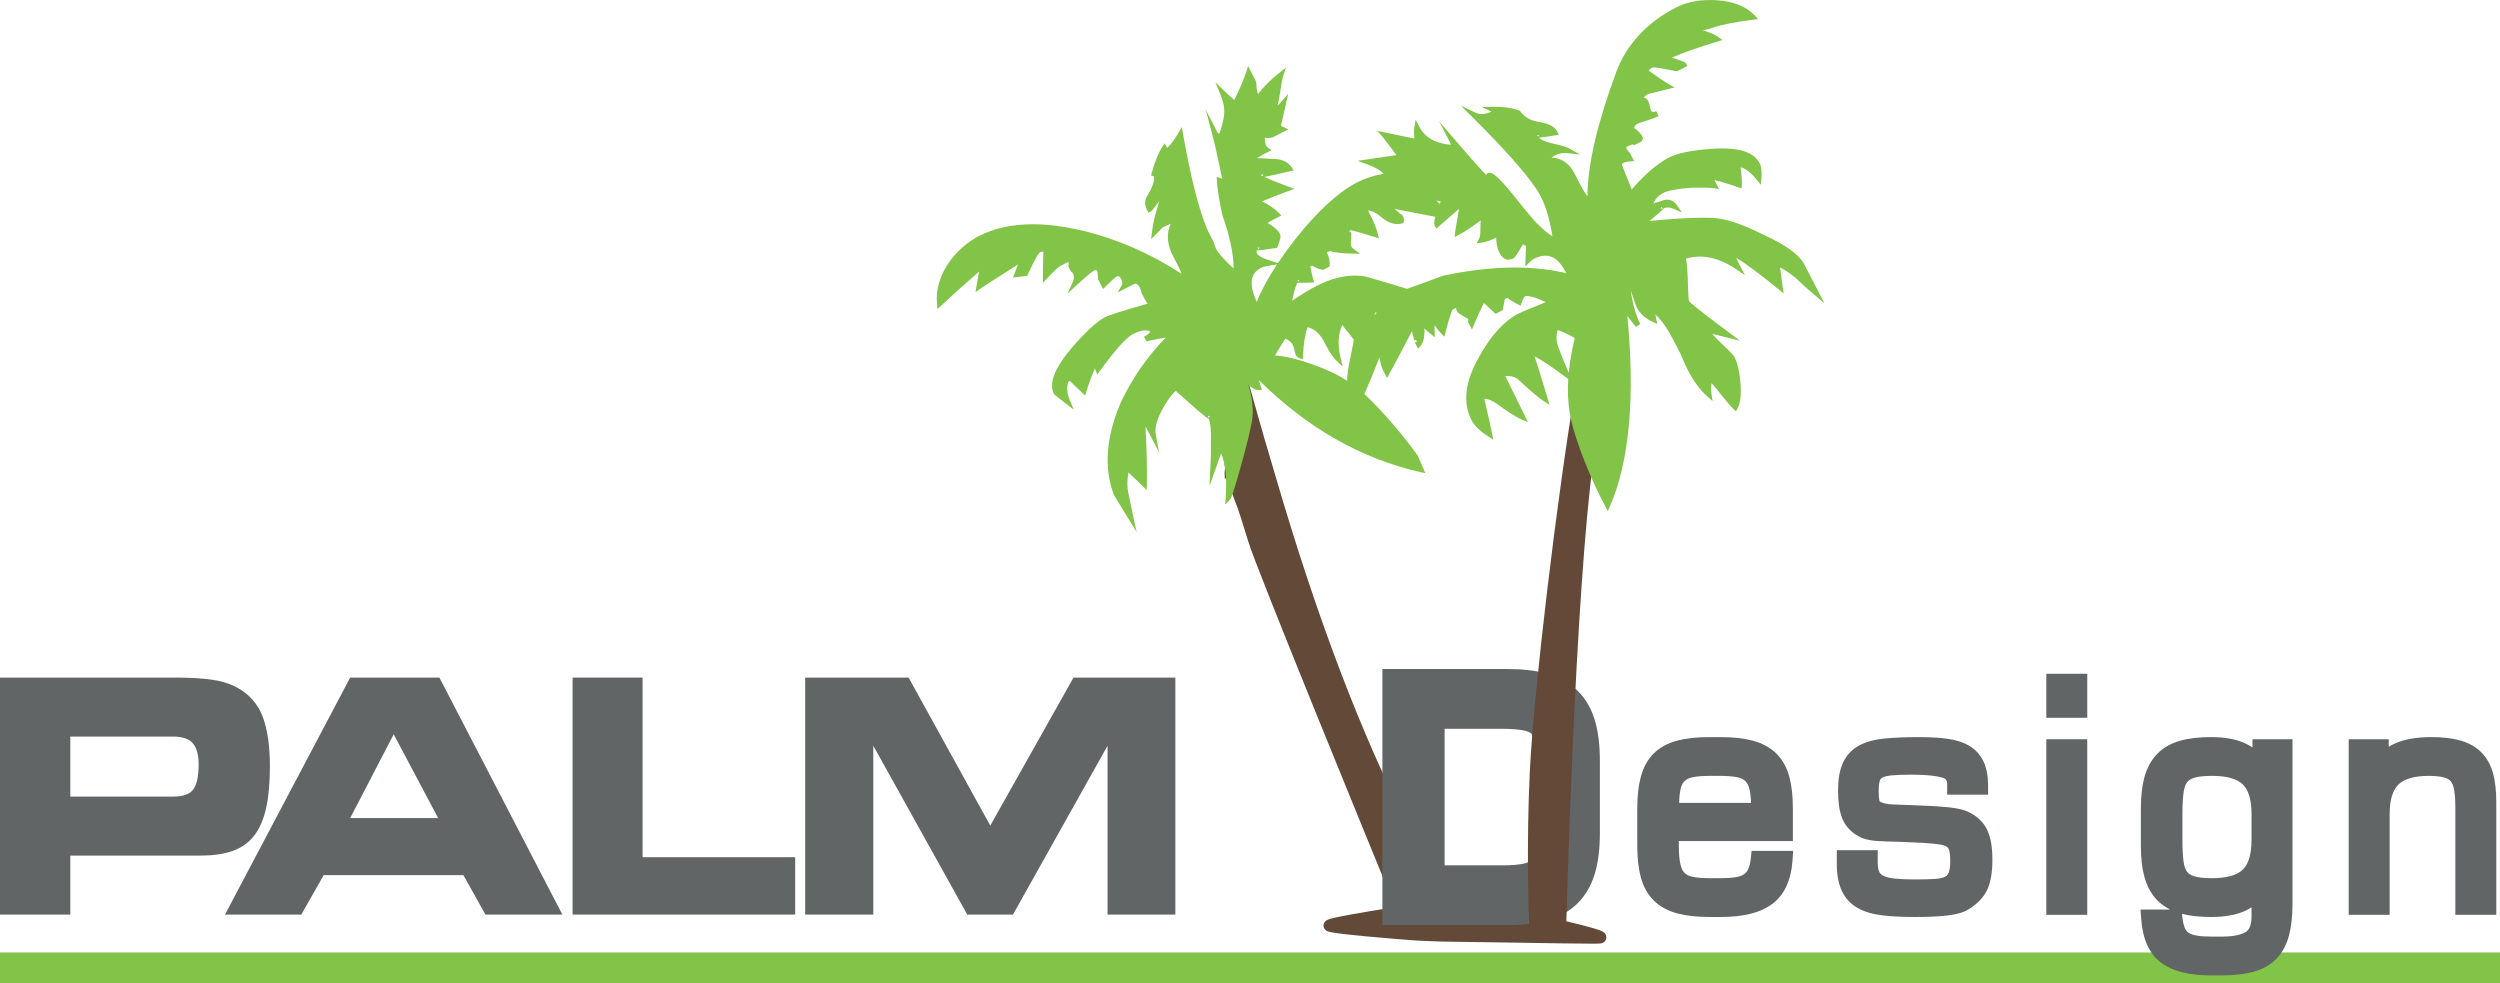 <?xml version="1.0" encoding="utf-8"?>
<!-- Generator: Adobe Illustrator 15.1.0, SVG Export Plug-In . SVG Version: 6.00 Build 0)  -->
<!DOCTYPE svg PUBLIC "-//W3C//DTD SVG 1.1//EN" "http://www.w3.org/Graphics/SVG/1.1/DTD/svg11.dtd">
<svg version="1.1" id="Layer_1" xmlns="http://www.w3.org/2000/svg" xmlns:xlink="http://www.w3.org/1999/xlink" x="0px" y="0px"
	 width="332.631px" height="130.797px" viewBox="0 0 332.631 130.797" enable-background="new 0 0 332.631 130.797"
	 xml:space="preserve">
<g>
	<g>
		<line fill="#82C447" x1="0" y1="128.762" x2="332.631" y2="128.762"/>
		<rect y="126.728" fill="#82C447" width="332.631" height="4.069"/>
	</g>
	<path fill="#634938" d="M212.07,123.521c-0.771-0.229-1.903-0.521-3.459-0.894c-3.473-0.832-12.597-1.959-15.143-2.169
		c-1.099-1.325-3.077-4.743-5.888-10.174c-6.363-12.298-12.379-28.104-17.883-46.984c-0.853-2.808-2.02-6.845-3.566-12.341
		l-0.049-0.174l-0.122-0.133c-0.062-0.067-0.09-0.118-0.104-0.147c-0.291-0.651-0.442-1.087-0.456-1.66
		c-0.002-0.064,0.004-0.134,0.018-0.215l0.027-0.164l-0.043-0.16c-0.027-0.099-0.031-0.161-0.03-0.195l0.004-0.125l-0.036-0.12
		c-0.032-0.104-0.051-0.208-0.06-0.319l-0.014-0.189l-0.101-0.161c-0.238-0.381-0.265-0.746-0.078-1.083
		c0.246-0.444,0.802-0.754,1.352-0.754c0.121,0,0.238,0.015,0.349,0.045l0.34,0.092l0.29-0.2c0.716-0.49,1.59-0.886,2.674-1.209
		l1.23-0.367l-0.91-0.905c-0.309-0.307-0.47-0.702-0.42-1.03l0.19-1.273l-1.208,0.444c-0.32,0.118-0.647,0.177-0.973,0.177
		c-0.895,0-1.659-0.458-2.098-1.257c-0.36-0.656-0.471-1.669-0.32-2.93l0.144-1.206l-1.148,0.393
		c-0.053,0.018-0.115,0.031-0.197,0.042l-0.05,0.005c-0.209,0.021-0.426-0.011-0.632-0.092l-0.632-0.249l-0.32,0.599
		c-0.258,0.482-0.723,0.819-1.132,0.819c-0.269,0-0.52-0.148-0.745-0.439c-0.326-0.42-0.636-0.861-0.948-1.346l-1.349,0.699
		c0.349,0.863,0.606,1.648,0.787,2.399c0.213,0.889-0.378,1.416-0.95,1.597l-1.003,0.318l0.614,0.855
		c0.256,0.356,0.364,0.822,0.282,1.215c-0.06,0.29-0.215,0.51-0.459,0.656l-0.13,0.077l-0.09,0.121
		c-0.112,0.149-0.302,0.336-0.57,0.376c-0.092,0.014-0.189,0.042-0.323,0.083l-0.466-0.313l-0.305,0.698l-1.004-0.572l0.897,1.824
		l0.03,0.101l0.052,0.081c0.015,0.027,0.035,0.067,0.056,0.108l0.274,0.534l0.187-0.034c0.163,0.096,0.322,0.176,0.492,0.25
		c0.284,0.124,0.423,0.396,0.491,0.602c0.128,0.395,0.092,0.871-0.091,1.184c-0.092,0.156-0.202,0.281-0.337,0.383l-1.223,0.922
		l1.473,0.421c0.661,0.188,1.256,0.924,1.063,1.625l-0.146,0.53l0.456,0.306c1.685,1.132,2.947,2.528,3.75,4.15
		c0.424,0.855-0.096,1.454-0.339,1.672l-0.724,0.648l0.802,0.549c0.368,0.252,0.476,0.674,0.507,0.903l0.023,0.166l0.09,0.141
		c0.15,0.235,0.229,0.536,0.223,0.847l0,0.02l0,0.02c0.001,0.038-0.002,0.094-0.007,0.154l-0.009,0.132l0.025,0.111
		c0.01,0.046,0.019,0.089,0.024,0.129c-0.023,0.305-0.038,0.487-0.045,0.571l-0.017,0.063l0.022,0.858h0.32
		c0.022,0.123,0.054,0.304,0.08,0.459l0.013,0.078l0.028,0.074c0.011,0.028,1.089,2.81,1.296,3.399
		c0.193,0.547,0.494,1.455,1.386,4.362c0.849,3.071,16.836,42.051,19.55,48.662c-0.203,0.033-0.419,0.068-0.646,0.105
		c-1.52,0.247-3.601,0.586-5.271,0.89c-0.93,0.169-1.629,0.309-2.137,0.427c-0.821,0.19-1.293,0.321-1.444,0.813
		c-0.089,0.288-0.008,0.595,0.212,0.804c0.239,0.228,0.397,0.378,5.239,0.843c2.607,0.25,5.493,0.48,7.07,0.588l0.029,0.001
		c0.982,0.03,1.997,0.069,3.103,0.122l0.029,0.001c2.783,0.027,6.547,0.088,10.187,0.147c4.168,0.068,8.104,0.132,9.876,0.132
		c0.833,0,0.988-0.014,1.083-0.029c0.55-0.089,0.759-0.481,0.771-0.79C213.76,124.023,213.015,123.801,212.07,123.521z"/>
	<path fill="#616566" d="M28.065,90.415c1.314,0.174,2.46,0.521,3.44,1.042c1.649,0.896,2.796,2.19,3.44,3.881
		c0.643,1.692,0.965,3.912,0.965,6.658c0,2.111-0.161,3.918-0.482,5.421c-0.322,1.504-0.839,2.733-1.552,3.687
		s-1.657,1.648-2.832,2.082c-1.175,0.434-2.601,0.65-4.279,0.65H9.355v7.851H0V90.154h23.409
		C25.198,90.154,26.75,90.241,28.065,90.415z M9.355,98.005v7.981h13.718c1.314,0,2.202-0.325,2.664-0.976
		c0.461-0.65,0.692-1.756,0.692-3.318c0-1.272-0.259-2.205-0.776-2.798c-0.518-0.592-1.378-0.889-2.58-0.889H9.355z"/>
	<path fill="#616566" d="M29.938,121.687l16.654-31.533h11.872l16.36,31.533H64.59l-2.937-5.248H43.069l-2.979,5.248H29.938z
		 M58.297,108.848l-5.916-11.147l-5.789,11.147H58.297z"/>
	<path fill="#616566" d="M105.801,114.053v7.634H76.185V90.154h9.313v23.899H105.801z"/>
	<path fill="#616566" d="M107.132,121.687V90.154h13.76l10.865,19.692l11.075-19.692h13.55v31.533h-9.019V99.22l-12.585,22.467
		h-6.083L116.193,99.22v22.467H107.132z"/>
	<path fill="#616566" d="M212.257,96.037c-0.466-1.664-1.254-3.05-2.343-4.121c-1.079-1.06-2.471-1.831-4.136-2.292
		c-1.487-0.411-3.222-0.61-5.304-0.61h-16.542v34.081h16.542c2.085,0,3.819-0.2,5.304-0.61c1.672-0.462,3.069-1.245,4.152-2.328
		c1.08-1.08,1.862-2.468,2.326-4.125c0.412-1.475,0.612-3.18,0.612-5.211v-9.572C212.869,99.245,212.663,97.492,212.257,96.037z
		 M192.21,96.972h7.746c1.192,0,2.162,0.081,2.882,0.239c0.418,0.092,0.723,0.231,0.902,0.411c0.234,0.235,0.368,0.647,0.438,0.95
		c0.168,0.726,0.253,1.707,0.253,2.916v9.372c0,1.447-0.141,2.297-0.259,2.755c-0.102,0.394-0.243,0.677-0.422,0.843
		c-0.209,0.193-0.538,0.341-0.98,0.44c-0.705,0.158-1.652,0.237-2.814,0.237h-7.746V96.972z"/>
	<g>
		<path fill="#616566" d="M232.943,114.246c-0.066,0.599-0.188,1.083-0.36,1.438c-0.138,0.284-0.321,0.497-0.563,0.652
			c-0.283,0.183-0.653,0.31-1.102,0.379c-0.548,0.086-1.224,0.129-2.007,0.129h-1.473c-0.946,0-1.72-0.066-2.301-0.197
			c-0.443-0.099-0.773-0.266-1.01-0.51c-0.243-0.251-0.425-0.631-0.539-1.126c-0.143-0.619-0.216-1.453-0.216-2.477v-0.629h15.174
			v-4.36c0-1.623-0.158-3.032-0.47-4.189c-0.34-1.263-0.926-2.309-1.742-3.108c-0.812-0.795-1.866-1.369-3.136-1.706
			c-1.171-0.311-2.613-0.469-4.288-0.469h-1.473c-1.676,0-3.118,0.158-4.288,0.469c-1.273,0.338-2.324,0.916-3.124,1.714
			c-0.798,0.798-1.374,1.841-1.713,3.1c-0.313,1.158-0.47,2.567-0.47,4.189v4.99c0,1.622,0.157,3.032,0.47,4.189
			c0.34,1.264,0.926,2.31,1.742,3.108c0.811,0.794,1.866,1.369,3.136,1.706c1.17,0.311,2.612,0.469,4.288,0.469h1.473
			c3.008,0,5.233-0.555,6.802-1.696c1.637-1.19,2.562-3.16,2.749-5.854l0.088-1.251h-5.533L232.943,114.246z M227.439,103.234h1.473
			c0.896,0,1.649,0.061,2.238,0.182c0.45,0.093,0.804,0.257,1.05,0.489c0.25,0.235,0.43,0.567,0.551,1.017
			c0.131,0.487,0.206,1.126,0.223,1.903h-9.555c0.016-0.785,0.085-1.432,0.207-1.924c0.109-0.44,0.281-0.766,0.525-0.995
			c0.25-0.235,0.594-0.396,1.049-0.489C225.79,103.295,226.543,103.234,227.439,103.234z"/>
		<path fill="#616566" d="M261.838,107.999c-0.591-0.276-1.458-0.471-2.653-0.595c-1.073-0.11-2.458-0.195-4.114-0.25
			c-1.256-0.054-2.342-0.096-3.229-0.123c-0.694-0.021-1.255-0.138-1.666-0.347c-0.1-0.06-0.107-0.096-0.114-0.132
			c-0.045-0.217-0.099-0.625-0.099-1.337c0-0.752,0.088-1.164,0.161-1.376c0.058-0.165,0.15-0.275,0.312-0.365
			c0.183-0.103,0.539-0.24,1.2-0.305c0.662-0.064,1.528-0.097,2.575-0.097c2.464,0,3.67,0.216,4.247,0.396
			c0.409,0.128,0.617,0.301,0.617,0.888v1.375h5.448v-1.17c0-1.251-0.193-2.314-0.574-3.161c-0.412-0.912-1.056-1.637-1.914-2.156
			c-0.788-0.476-1.778-0.797-2.942-0.955c-1.059-0.143-2.321-0.215-3.756-0.215c-1.803,0-3.355,0.064-4.615,0.19
			c-1.384,0.138-2.535,0.462-3.424,0.963c-0.975,0.55-1.693,1.349-2.136,2.376c-0.408,0.947-0.606,2.129-0.606,3.613
			c0,1.464,0.171,2.635,0.523,3.578c0.4,1.075,1.174,1.923,2.299,2.522c0.73,0.399,1.81,0.6,3.396,0.631
			c1.339,0.027,3.088,0.095,5.189,0.203c0.886,0.053,1.609,0.124,2.15,0.211c0.405,0.066,0.729,0.177,0.934,0.318
			c0.092,0.063,0.206,0.168,0.283,0.42c0.07,0.232,0.154,0.678,0.154,1.481c0,0.875-0.124,1.336-0.228,1.568
			c-0.109,0.245-0.257,0.403-0.479,0.514c-0.219,0.109-0.638,0.248-1.387,0.288c-0.741,0.04-1.646,0.06-2.688,0.06
			c-1.021,0-1.904-0.039-2.626-0.116c-0.624-0.066-1.125-0.192-1.489-0.375c-0.262-0.13-0.432-0.291-0.537-0.508
			c-0.138-0.282-0.21-0.706-0.21-1.226v-1.661h-5.448v1.742c0,1.463,0.207,2.636,0.633,3.586c0.457,1.021,1.181,1.815,2.149,2.361
			c0.882,0.497,1.993,0.828,3.302,0.981c1.201,0.141,2.644,0.212,4.288,0.212c1.726,0,3.167-0.064,4.283-0.192
			c1.262-0.144,2.188-0.405,2.833-0.8c1.269-0.781,2.14-1.711,2.59-2.767c0.421-0.988,0.625-2.255,0.625-3.874
			c0-1.628-0.215-2.896-0.657-3.876C263.952,109.424,263.078,108.583,261.838,107.999z"/>
		<rect x="272.268" y="89.647" fill="#616566" width="5.448" height="5.857"/>
		<rect x="272.268" y="98.359" fill="#616566" width="5.448" height="23.362"/>
		<path fill="#616566" d="M299.694,99.456c-0.217-0.152-0.445-0.29-0.684-0.414c-1.242-0.644-2.86-0.97-4.813-0.97
			c-1.63,0-3.032,0.167-4.17,0.496c-1.232,0.357-2.253,0.951-3.034,1.766c-0.774,0.807-1.338,1.843-1.675,3.079
			c-0.313,1.145-0.471,2.535-0.471,4.132v4.99c0,1.597,0.158,2.988,0.471,4.132c0.337,1.236,0.9,2.272,1.674,3.078
			c0.492,0.513,1.078,0.938,1.752,1.272h-3.94l0.087,1.251c0.188,2.689,1.081,4.649,2.655,5.825
			c1.517,1.134,3.692,1.685,6.651,1.685h1.432c1.623,0,3.027-0.159,4.173-0.471c1.247-0.34,2.278-0.919,3.063-1.721
			c0.78-0.797,1.347-1.837,1.685-3.091c0.312-1.157,0.47-2.567,0.47-4.189V98.359h-5.326V99.456z M298.736,121.184
			c0.292-0.134,0.57-0.292,0.836-0.473v1.211c0,1.05-0.248,1.744-0.734,2.06c-0.446,0.289-1.365,0.634-3.208,0.634h-1.391
			c-0.753,0-1.406-0.043-1.942-0.129c-0.44-0.07-0.801-0.193-1.071-0.364c-0.216-0.137-0.381-0.334-0.504-0.604
			c-0.165-0.36-0.282-0.852-0.351-1.462l-0.052-0.467c1.083,0.277,2.386,0.417,3.879,0.417
			C296.022,122.007,297.549,121.73,298.736,121.184z M299.572,111.758c0,1.87-0.391,3.198-1.159,3.946
			c-0.778,0.757-2.155,1.141-4.093,1.141c-1.023,0-1.823-0.086-2.377-0.256c-0.434-0.132-0.743-0.326-0.947-0.594
			c-0.229-0.299-0.385-0.747-0.465-1.331c-0.102-0.733-0.153-1.684-0.153-2.826v-3.599c0-1.115,0.052-2.06,0.153-2.809
			c0.081-0.596,0.237-1.049,0.466-1.348c0.204-0.267,0.514-0.461,0.946-0.594c0.554-0.169,1.354-0.255,2.377-0.255
			c1.938,0,3.314,0.384,4.093,1.141c0.769,0.749,1.159,2.077,1.159,3.947V111.758z"/>
		<path fill="#616566" d="M331.735,103c-0.296-1.15-0.815-2.111-1.545-2.858c-0.728-0.744-1.679-1.288-2.826-1.616
			c-1.056-0.301-2.348-0.454-3.838-0.454c-2.013,0-3.615,0.281-4.898,0.86c-0.282,0.127-0.55,0.271-0.803,0.43v-1.004H312.5v23.362
			h5.448v-13.399c0-1.846,0.392-3.169,1.165-3.932c0.777-0.767,2.124-1.156,4.004-1.156c0.894,0,1.604,0.074,2.108,0.22
			c0.388,0.112,0.669,0.278,0.857,0.504c0.207,0.249,0.356,0.623,0.442,1.111c0.11,0.625,0.166,1.417,0.166,2.353v14.298h5.448
			v-14.953C332.14,105.313,332.004,104.045,331.735,103z"/>
	</g>
	<line fill="#616566" x1="288.745" y1="121.017" x2="290.319" y2="121.59"/>
	<path fill="#644938" d="M211.938,54.819c-0.287-1.95-0.614-3.85-0.617-3.869l-0.81-4.688l-0.795,4.691
		c-2.521,14.875-5.629,40.858-6.16,51.486c-0.511,10.229-0.118,20.104-0.114,20.203l0.027,0.657l4.895,0.843l0.023-0.941
		c0.012-0.441,1.165-44.286,3.636-62.137l0.014-0.1l-0.011-0.1c-0.019-0.171-0.009-0.342,0.027-0.511l0.013-0.056l0.004-0.058
		c0.017-0.223,0.073-0.429,0.165-0.595l0.021-0.041C212.394,59.317,212.55,58.992,211.938,54.819z"/>
	<path fill="#634938" stroke="#644938" stroke-width="4" stroke-miterlimit="10" d="M215.047,15.185"/>
	<path fill="#634938" stroke="#644938" stroke-width="4" stroke-miterlimit="10" d="M224.777,42.003"/>
	<path fill="#634938" stroke="#644938" stroke-width="4" stroke-miterlimit="10" d="M218.541,33.357"/>
	<path fill="#634938" stroke="#644938" stroke-width="4" stroke-miterlimit="10" d="M213.312,58.163"/>
	<path fill="#634938" d="M218.633,8.277c0.379-0.158,0.761-0.309,1.145-0.455c-0.002-0.016-0.006-0.033-0.008-0.049
		c-0.27-2.409,1.859-3.895,3.811-4.73c1.161-0.498,2.378-1.008,3.583-1.38c0.24-0.074,0.505-0.138,0.775-0.2
		c-1.849-0.062-3.446,0.248-4.784,0.94c-3.722,1.926-6.271,4.618-7.652,8.07C216.329,9.508,217.476,8.76,218.633,8.277z"/>
	<path fill="#82C447" d="M240.069,35.185c-0.682-1.318-2.484-2.62-5.51-3.981c-2.686-1.374-4.934-2.119-6.689-2.213
		c-0.39-0.013-0.803-0.02-1.228-0.02c-1.997,0-4.405,0.145-7.173,0.432c0.508-0.421,0.917-0.768,1.222-1.034
		c0.374-0.327,0.599-0.526,0.713-0.681c0.382-0.134,0.787-0.108,1.228,0.078l1.153,0.487l-0.725-1.021
		c-0.441-0.622-1.104-0.82-1.872-0.544c-0.396,0.143-0.795,0.266-1.192,0.367c0.27-0.616,0.691-1.068,1.28-1.372
		c0.645-0.333,1.941-0.574,3.855-0.714c1.521-0.02,2.5,0.004,2.894,0.07l0.698,0.118l-0.321-0.631
		c-0.025-0.049-0.061-0.118-0.104-0.202l-0.057-0.109l-0.004,0.002c-0.025-0.058-0.061-0.127-0.105-0.212l-0.02-0.038
		c0.577,0.116,1.546,0.385,3.17,0.953l0.442,0.155l0.03-0.468c0.031-0.479-0.021-1.247-0.161-2.342
		c0.604,0.098,1.338,0.658,2.136,1.636l0.558,0.683l0.073-0.879c0.074-0.889-0.004-1.542-0.238-1.994
		c-0.675-1.305-2.343-1.966-4.958-1.966c-0.437,0-0.908,0.018-1.4,0.054c-2.707,0.196-4.574,0.577-5.708,1.163
		c-1.537,0.795-3.201,2.223-4.954,4.246c-0.308-0.775-0.718-1.807-1.229-3.095l-0.015-0.032c-0.108-0.21-0.084-0.289,0.126-0.397
		c0.13-0.067,0.396-0.158,0.915-0.209l0.521-0.051l-0.238-0.466c-0.039-0.076-0.139-0.27-0.3-0.58l-0.025-0.05l-0.041-0.04
		c-0.17-0.167-0.287-0.312-0.348-0.429c-0.027-0.053-0.063-0.14-0.098-0.28l0.108-0.056c0.527-0.273,0.744-0.31,0.817-0.312
		l0.146,0.107l1.02-0.528l0.146-0.456l-0.067-0.131c-0.239-0.462-0.612-0.855-1.112-1.171c0.073-0.342,0.261-0.478,0.405-0.553
		c0.076-0.04,0.34-0.148,1.245-0.431c0.741-0.232,1.262-0.427,1.591-0.598l-0.281-0.652c-0.16,0.056-0.299,0.084-0.412,0.084
		c-0.161,0-0.251-0.052-0.32-0.185c-0.009-0.019-0.044-0.111-0.121-0.488c-0.069-0.343-0.149-0.602-0.246-0.789
		c-0.125-0.241-0.327-0.4-0.584-0.463c0.167-0.182,0.352-0.328,0.551-0.436l3.559-0.886l-0.788-0.438
		c-0.188-0.104-0.583-0.348-1.41-0.922c-0.482-0.334-0.917-0.639-1.254-0.88c0.103-0.155,0.255-0.284,0.463-0.391
		c0.002-0.001,0.063-0.031,0.263-0.031c0.268,0,0.658,0.053,1.16,0.157c0.898,0.187,1.491,0.294,1.812,0.33l0.107,0.012l1.336-0.691
		l-0.162-0.316c-0.075-0.145-0.117-0.226-1.873-0.799c1.431-0.645,3.454-1.36,6.032-2.132l0.688-0.206l-0.58-0.423
		c-0.364-0.266-1.041-0.559-2.054-0.889c0.555-0.069,0.95-0.164,1.203-0.288c1.203-0.428,3.045-0.798,5.474-1.1l0.704-0.087
		l-0.49-0.512c-1.119-1.17-2.782-1.84-4.942-1.993c-2.134-0.149-3.984,0.172-5.499,0.957c-3.915,2.025-6.596,4.926-7.967,8.621
		c-2.526,6.823-3.809,12.364-3.819,16.493c-0.322-0.418-0.625-0.902-0.907-1.446l-0.418-0.81c-0.199-0.384-0.339-0.653-0.419-0.809
		c-0.681-1.315-1.706-2.016-3.051-2.085c0.149-0.102,0.288-0.186,0.416-0.251c0.547-0.284,1.102-0.396,1.654-0.337l1.748,0.189
		l-1.537-0.854c-0.192-0.107-0.66-0.296-2.485-0.7c-0.665-0.169-1.152-0.399-1.453-0.687c0.405-0.031,1.118-0.134,2.164-0.313
		l0.479-0.083l-0.224-0.432c-0.337-0.653-1.133-1.066-2.43-1.264c-1.079-0.165-1.886-0.621-2.467-1.396l-0.061-0.081l-0.095-0.037
		c-0.896-0.353-2.06-0.521-3.458-0.502l-1.508,0.021l1.292,0.624c-0.476,0.211-0.916,0.317-1.312,0.317
		c-0.313,0-0.594-0.063-0.862-0.193l-1.912-0.925l1.506,1.498c4.984,4.96,8.046,8.51,9.102,10.548
		c0.704,1.361,1.234,3.158,1.578,5.349c-0.567-0.347-1.217-0.889-1.941-1.62l-0.043-0.037c-0.16-0.117-0.81-0.794-3.366-4.022
		c-2.015-2.448-2.644-2.786-3.022-2.786c-0.089,0-0.171,0.02-0.246,0.059l-0.074,0.039l-0.141,0.192
		c-1.027-1.094-2.453-2.703-4.245-4.792l-2.008-2.34l1.422,2.736c0.083,0.16,0.13,0.285,0.154,0.383
		c-2.085-0.179-3.461-0.963-4.2-2.392l-0.492-0.951l-0.175,1.056c-0.063,0.374-0.058,0.857,0.013,1.467l-4.938-1.032l0.709,0.803
		c0.138,0.156,0.572,0.711,1.833,2.427c-0.914,0.139-2.222,0.331-3.771,0.552l-1.4,0.2l1.328,0.487
		c0.955,0.349,1.677,0.764,2.155,1.235c-1.329,0.237-2.521,0.625-3.551,1.158c-2.494,1.291-5.239,3.808-8.16,7.481
		c-0.886,1.131-1.676,2.215-2.369,3.251l-1.099-0.35c-1.251-0.398-1.582-0.737-1.669-0.904c-0.109-0.212-0.115-0.341,0.004-0.454
		c0.03,0.003,0.063,0.004,0.097,0.004c0.325,0,1.097-0.096,2.356-0.295l0.198-0.031l0.076-0.187
		c0.426-1.051,0.438-1.407,0.317-1.641c-0.267-0.515-0.807-1.002-1.645-1.481c0.242-0.159,0.516-0.316,0.817-0.473l1.003-0.52
		l-0.333-0.344c-0.535-0.552-1.283-1.063-2.229-1.525c0.794-0.356,1.928-0.806,3.387-1.344l0.903-0.333l-0.903-0.334
		c-1.693-0.628-2.602-1.014-3.088-1.246c0.472-0.094,1.427-0.3,3.413-0.754l0.502-0.115l-0.284-0.429
		c-0.501-0.755-1.407-1.129-2.688-1.116c-0.826-0.044-1.451-0.077-1.906-0.099c0.269-0.183,0.583-0.367,0.939-0.551l0.972-0.502
		l-0.462-0.34c-0.114-0.084-0.196-0.175-0.25-0.279l-0.059-0.113c-0.017-0.038-0.07-0.209-0.126-0.918
		c0.522,0.067,0.929,0.022,1.231-0.134l1.903-0.985l-0.974-0.469c0.146-0.656,0.361-1.601,0.651-2.875l0.319-1.4l-0.937,1.088
		c-0.159,0.185-0.318,0.341-0.478,0.466c0.09-0.29,0.161-0.635,0.215-1.039c0.247-1.574,0.425-2.538,0.528-2.865l0.356-1.121
		l-0.918,0.735c-1.182,0.946-2.111,1.876-2.772,2.77c-0.116-0.249-0.185-0.549-0.205-0.891c-0.037-0.658-0.091-0.81-0.138-0.899
		l-0.992-1.918l-0.261,0.818c-0.303,0.952-0.833,2.193-1.578,3.694c-0.526-0.461-0.959-0.855-1.29-1.175l-1.22-1.179l0.643,1.57
		c0.343,0.837,0.521,1.535,0.528,2.073l0,0.017c0.047,0.77-0.166,1.828-0.633,3.149c-0.017,0.003-0.033,0.005-0.047,0.005
		c-0.117,0-0.224-0.159-0.292-0.292l-1.494-2.886l0.834,3.141c0.367,1.382,0.827,3.424,1.371,6.078
		c-0.088-0.054-0.17-0.093-0.249-0.118l-0.49-0.155l0.027,0.513c0.055,1.063,0.294,2.586,0.709,4.527l0.013,0.046
		c0.982,2.715,1.487,5.101,1.504,7.107c-1.237-1.13-2.03-2.023-2.359-2.659c-0.065-0.126-0.158-0.397-0.277-0.805l-0.01-0.033
		l-0.494-0.955c-1.212-2.341-2.418-6.852-3.586-13.406l-0.17-0.957l-0.488,0.84c-0.471,0.812-0.961,1.46-1.46,1.934l-0.323-0.622
		l-0.334,0.504c-0.512,0.772-0.981,1.928-1.396,3.438l-0.091,0.33l0.326,0.104c0.007,0.002,0.025,0.016,0.05,0.051
		c0.007,0.138,0.023,0.25,0.05,0.341c-0.11,0.659-0.408,1.386-0.887,2.163c-0.289,0.404-0.529,1.075-0.055,1.991l0.164,0.316
		l0.316-0.164c0.088-0.045,0.198-0.102,0.839-0.989c0.109-0.15,0.206-0.275,0.292-0.379c-0.523,1.614-0.848,2.966-0.966,4.028
		l-0.115,1.025l0.723-0.736c0.184-0.188,0.456-0.467,0.815-0.838l1.072-0.485c-0.613,1.287-0.507,2.742,0.32,4.341l0.657,1.27
		c0.194,0.375,0.346,0.726,0.455,1.05c-4.183-2.723-8.622-4.653-13.206-5.741c-2.375-0.563-4.593-0.848-6.593-0.848
		c-2.739,0-5.162,0.535-7.2,1.59c-1.347,0.696-2.585,1.743-3.68,3.11l-0.01,0.013c-1.415,1.943-2.038,3.913-1.851,5.854l0.07,0.724
		l0.529-0.499c1.216-1.146,2.896-2.657,5.003-4.501c-0.101,0.536-0.213,1.171-0.335,1.899l-0.141,0.845l0.699-0.496
		c0.452-0.321,2.119-1.392,4.959-3.187c-0.134,0.337-0.288,0.733-0.459,1.188l-0.207,0.549l1.886-0.225l0.083-0.183
		c1.137-2.511,1.514-2.885,1.6-2.938c0.153-0.079,0.305-0.112,0.47-0.099c-0.001,0.363-0.013,0.849-0.035,1.473
		c-0.026,0.741-0.038,1.359-0.034,1.79l0.007,0.893l0.609-0.652c1.115-1.194,1.534-1.502,1.684-1.58l1.025-0.531l0.121,0.039
		l-0.037,0.579l0.323,0.623l0.067,0.049c0.152,0.112,0.188,0.164,0.188,0.164c0.189,0.365,0.193,0.74,0.012,1.145l-0.717,1.598
		l1.284-1.191c1.446-1.341,2.038-1.772,2.281-1.897c0.072-0.038,0.111-0.042,0.135-0.041c0.067,0.021,0.132,0.035,0.195,0.04
		l0.006,0.011c0.053,0.102,0.143,0.375,0.151,1.06l0.001,0.084l0.679,1.311l0.344-0.337c1.092-1.07,1.35-1.264,1.409-1.297
		c0.09-0.046,0.169-0.07,0.236-0.07c0.136,0,0.27,0.124,0.396,0.368c0.124,0.239,0.249,0.566,0.137,0.766l-0.575,1.033l1.282-0.663
		c0.077-0.04,0.192-0.1,0.346-0.179l0.462-0.239c0.103-0.054,0.197-0.081,0.278-0.081c0.202,0,0.4,0.185,0.589,0.55
		c0.046,0.088,0.121,0.277,0.212,0.67l0.01,0.043l0.021,0.04c0.159,0.308,0.279,0.54,0.359,0.693
		c0.136,0.263,0.282,0.479,0.438,0.649c-3.279,0.937-5.132,1.525-5.656,1.796c-1.129,0.584-2.592,1.925-4.475,4.104
		c-2.298,2.737-3.066,4.741-2.35,6.127l0.036,0.069l2.609,2.029l-0.531-1.257c-0.385-0.911-0.45-1.717-0.197-2.458l0.211-0.109
		c0.223,0.228,0.672,0.663,1.605,1.539l0.412,0.387l0.171-0.539c0.418-1.317,0.799-2.34,1.137-3.054
		c0.021,0.058,0.044,0.121,0.07,0.191l0.23,0.625l0.392-0.538c2.014-2.764,3.476-4.393,4.346-4.843
		c0.963-0.499,1.751-0.626,2.348-0.374c-0.136,0.245-0.344,0.438-0.629,0.586c-0.074,0.039-0.149,0.078-0.226,0.117
		c-0.001,0-0.002,0.001-0.003,0.001l0.325,0.633l0,0c0.046-0.022,0.299-0.114,1.608-0.339c0.359-0.061,0.685-0.121,0.979-0.181
		c-2.421,2.461-4.428,5.344-5.978,8.584l-0.005,0.013c-1.982,4.592-2.299,8.739-0.944,12.324l0.012,0.031l3.012,4.927l-0.438-2.043
		c-0.221-1.03-0.454-2.146-0.653-3.101c-0.179-0.87-0.173-1.8,0.016-2.774c0.503,0.467,1.12,1.057,1.841,1.758l0.583,0.567
		l0.021-0.813c0.046-1.776-0.014-4.336-0.18-7.62c0.103,0.167,0.216,0.367,0.339,0.605l1.476,2.856l-0.45-2.392
		c-0.152-0.805,0.096-1.848,0.735-3.099c0.593-1.155,1.236-2.074,1.914-2.736c3.135,2.827,4.063,3.568,4.415,3.763
		c0.228,0.594,0.319,1.583,0.271,2.946l0,0.009v0.009c0.016,1.164-0.006,2.35-0.066,3.526l-0.124,2.425l1.55-4.351
		c0.579,1.329,0.783,3.293,0.607,5.848l-0.066,0.961l0.675-0.688c0.156-0.158,0.599-1.527,1.318-4.07
		c0.339-1.2,1.168-4.201,1.537-6.142c0.343-1.806,0-3.556-0.457-5.055c0.441,0.46,0.878,0.696,1.319,0.714l0.482,0.02l-0.123-0.466
		c-0.077-0.292-0.166-0.582-0.266-0.867c6.403,6.347,13.615,10.459,21.465,12.234l0.682,0.154l-1.014-2.357l-0.023-0.032
		c-2.274-3.109-4.652-5.85-7.072-8.152c0.525-1.171,1.197-2.797,2.003-4.851c0.147,0.812,0.319,1.404,0.522,1.795l0.063,0.122
		c0.05,0.096,0.089,0.171,0.117,0.226l0.307,0.586l0.32-0.579c0.556-1.001,1.56-2.9,2.988-5.65c0.316,1.151,0.362,1.358,0.368,1.395
		c-0.003-0.015-0.021-0.148,0.08-0.269l0.259,0.218c-0.003,0.005-0.006,0.01-0.009,0.015l-0.299,0.154v0
		c0.081,0.156,0.141,0.272,0.181,0.348l0.248,0.477L189.028,46c0.377-0.457,0.538-1.21,0.488-2.29
		c0.23,0.217,0.494,0.445,0.795,0.687l0.588,0.473l-0.009-0.755c-0.004-0.304-0.017-0.594-0.038-0.868
		c0.302,0.438,0.597,0.806,0.881,1.1l0.443,0.458l0.158-0.618c0.612-2.408,0.884-2.901,0.965-3.002l0.435-0.224
		c0.004,0.165,0.05,0.306,0.109,0.421c0.12,0.232,0.412,0.457,0.975,0.751c0.285,0.149,0.447,0.246,0.538,0.304
		c-0.014,0.102-0.02,0.213-0.019,0.334l0.001,0.085l0.509,0.98l0.295-0.699c0.441-1.047,0.876-1.997,1.296-2.83
		c0.361,0.343,0.82,0.772,1.369,1.279l0.184,0.169l0.957-0.496l0.03-0.175c0.058-0.346,0.134-0.756,0.235-1.281l0.333-0.172
		c0.36,0.278,0.833,0.567,1.408,0.861l0.373,0.19l0.128-0.399c0.22-0.685,0.4-0.823,0.45-0.849c0.044-0.022,0.129-0.05,0.284-0.05
		c0.362,0,1.079,0.151,2.481,0.814c-2.952,1.206-3.494,1.447-3.635,1.52c-1.903,0.985-3.649,2.897-5.188,5.677
		c-1.912,3.305-2.269,6.166-1.059,8.502c0.385,0.745,1.122,1.466,2.189,2.145l0.705,0.448l-0.165-0.819
		c-0.231-1.149-0.568-2.66-1.027-4.61c0.516,0.006,1.123,0.262,1.807,0.76c1.443,1.052,2.465,1.698,3.124,1.976l0.879,0.371
		l-3.016-6.131c0.816-0.059,1.43,0.144,1.891,0.62l0.015,0.014c1.524,1.403,2.561,2.276,3.168,2.67l0.81,0.525l-0.274-0.925
		c-1.059-3.561-1.52-4.959-1.732-5.541c1.018,0.535,2.372,1.435,4.041,2.688l0.453,0.34c-0.09,1.432-0.062,3.004,0.218,4.59
		c0.718,4.083,3.331,9.603,3.847,10.668l0.017,0.033l0.226-0.105l-0.222,0.115l1.183,2.284l0.298-0.688
		c2.575-5.948,3.349-14.449,2.3-25.282c0.326,0.437,0.703,0.922,1.127,1.452l0.594-0.386c-0.563-1.091-0.994-2.59-1.283-4.47
		c0.103,0.266,0.208,0.56,0.314,0.881c0.401,1.209,0.451,1.307,0.477,1.355c0.433,0.836,1.143,1.487,2.111,1.936l0.663,0.307
		l-0.167-0.712c-0.037-0.156-0.07-0.348-0.101-0.575c0.83,0.802,1.589,1.863,2.263,3.167c0.238,0.46,0.595,1.149,1.07,2.067
		c0.412,0.989,0.729,1.693,0.967,2.152c0.773,1.496,1.639,2.674,2.571,3.501l0.742,0.659l-0.154-0.981
		c-0.081-0.513-0.077-0.987,0.012-1.417c0.331,0.367,0.737,0.856,1.216,1.463c0.715,0.907,1.282,1.567,1.687,1.96l0.345,0.337
		l0.221-0.429c0.375-0.73,0.497-1.832,0.373-3.366c-0.12-1.492-0.394-2.659-0.813-3.469c-0.075-0.146-0.308-0.437-1.488-1.561
		c-1.136-1.078-1.318-1.322-1.346-1.368l-0.058-0.112l3.64,0.895l-1.419-1.054c-4.345-3.227-5.233-4.034-5.363-4.217
		c-0.025-0.094-0.095-0.524-0.146-2.468c-0.035-1.405-0.118-2.451-0.252-3.179c0.608-0.181,1.229-0.272,1.851-0.272
		c1.544,0,3.169,0.565,4.829,1.682l1.151,0.774l-0.876-1.696c-0.106-0.207-0.195-0.408-0.266-0.604
		c1.435,0.904,3.309,2.3,5.586,4.162l0.719,0.588l-0.142-0.917c-0.043-0.278-0.109-0.796-0.193-1.499
		c-0.049-0.41-0.096-0.756-0.143-1.043c0.547,0.252,1.235,0.712,2.055,1.375c0.783,0.761,1.618,1.515,2.482,2.241l1.364,1.147
		L240.069,35.185z M168.021,23.449c-0.137-0.07-0.222-0.121-0.274-0.156l-0.013-0.023c0.042-0.001,0.152-0.019,0.332-0.053
		C168.079,23.304,168.061,23.385,168.021,23.449z M183.146,41.657c-0.105,0.114-0.213,0.228-0.32,0.338
		c0.076-0.173,0.157-0.337,0.241-0.491L183.146,41.657z M191.141,26.688c0.183,0.05,0.374,0.091,0.574,0.125
		c-0.026,0.041-0.055,0.086-0.087,0.135c-0.041,0.064-0.078,0.123-0.111,0.178C191.38,26.966,191.255,26.82,191.141,26.688z
		 M174.396,37.6l0.451-0.019l-0.124-0.435c-0.107-0.378-0.234-0.943-0.377-1.68l0.254-0.132c0.367,0.264,0.809,0.448,1.317,0.549
		l0.122,0.024l0.867-0.449l0.013-0.201c0.032-0.512-0.092-1.071-0.369-1.665l0.368-0.19c0.722,0.206,1.706,0.32,2.931,0.34
		l1.115,0.018l-0.898-0.661c-0.113-0.083-0.195-0.175-0.249-0.279c-0.06-0.115-0.118-0.354-0.064-0.843
		c0.076-0.676,0.052-0.879-0.02-1.018l-0.046-0.088l-0.194-0.12l0.253-0.131c0.561,0.125,1.606,0.43,3.113,0.909l0.599,0.19
		l-0.145-0.611c-0.171-0.728-0.535-1.625-1.114-2.744l-0.183-0.352c0.523,0.018,1.095,0.292,1.699,0.815
		c0.973,0.84,1.926,1.148,2.809,0.913l0.187-0.049l0.061-0.183c0.068-0.209,0.04-0.438-0.086-0.683l-0.109-0.21l-0.094-0.052
		c-0.116-0.065-0.37-0.257-0.92-0.762c1.43,0.281,3.241,0.631,5.409,1.045c-0.195,0.702-0.174,0.984-0.078,1.17l0.21,0.406
		l0.343-0.302c0.62-0.547,1.46-1.277,2.674-2.327c-0.043,0.316-0.105,0.696-0.188,1.138c-0.183,0.995-0.289,1.632-0.325,1.949
		l-0.076,0.664l0.594-0.307c0.663-0.343,1.632-0.986,2.888-1.915c-0.032,0.312-0.046,0.658-0.041,1.034
		c0.016,0.926-0.098,1.271-0.166,1.395l-0.353,0.636l0.719-0.111c0.573-0.089,1.156-0.285,1.73-0.582l0.159-0.083
		c0.012,0.798,0.158,1.472,0.438,2.009c0.32,0.62,0.731,0.935,1.222,0.935c0.196,0,0.4-0.054,0.604-0.16
		c0.131-0.068,0.307-0.159,1.302-1.869c0.049,0.022,0.101,0.046,0.157,0.073c0.091,0.044,0.176,0.083,0.254,0.117
		c-0.025,0.476-0.049,1.083-0.072,1.845l-0.027,0.911l0.638-0.651c0.207-0.212,0.347-0.306,0.427-0.347
		c0.581-0.301,1.123-0.453,1.613-0.453c1.05,0,1.915,0.686,2.645,2.096l0.117,0.225c-2.133-0.495-4.435-0.746-6.857-0.746
		c-2.958,0-6.184,0.374-9.586,1.111l-0.053,0.016c-1.399,0.539-2.975,1.114-4.683,1.711c-1.298-0.411-3.07-0.942-5.271-1.579
		l-0.022-0.006c-0.542-0.12-1.106-0.18-1.677-0.18c-1.594,0-3.316,0.474-5.122,1.408c-1.021,0.528-2.09,1.183-3.188,1.95
		c0.316-1.581,0.567-2.189,0.709-2.422c0.164,0.023,0.368,0.023,0.605,0.023C173.529,37.63,173.92,37.62,174.396,37.6z
		 M172.211,46.536c0.09,0.434,0.14,0.583,0.186,0.669c0.124,0.241,0.294,0.397,0.505,0.464l0.44,0.139l0.022-0.461
		c0.08-1.674,0.287-2.954,0.615-3.812c0.928,0.228,1.66,0.881,2.233,1.989l0.215,0.415c0.063,0.121,0.11,0.213,0.145,0.279
		c0.373,0.722,0.775,1.295,1.194,1.704l0.878,0.856l-0.282-1.193c-0.408-1.723-0.327-3.184,0.238-4.352
		c0.188,0.268,0.436,0.59,0.747,0.972c0.515,0.628,0.709,0.881,0.78,0.978c-0.019,0.185-0.112,0.774-0.508,2.646
		c-0.257,1.216-0.383,2.16-0.381,2.852c-1.075-0.748-2.561-1.465-4.432-2.139c-2.014-0.726-3.744-1.146-5.157-1.254
		c0.37-0.641,0.823-1.377,1.371-2.232c0.476,0.197,0.807,0.485,1.009,0.875C172.074,46.018,172.142,46.192,172.211,46.536z
		 M172.876,37.267c-0.022,0.108-0.094,0.18-0.136,0.202c0,0,0,0,0,0l-0.001,0.001l-0.117-0.227
		C172.68,37.254,172.764,37.262,172.876,37.267z M204.541,17.97c0.054,0,0.122-0.003,0.204-0.009
		c-0.008,0.101-0.059,0.176-0.1,0.211L204.541,17.97z M221.129,27.778c-0.081,0-0.16-0.031-0.221-0.083
		c0.095-0.09,0.16-0.157,0.197-0.203l0.111,0.272C221.208,27.769,221.176,27.778,221.129,27.778z M169.909,35.184
		c-1.204,1.819-2.104,3.485-2.689,4.983c-1.61-3.403,0.048-4.261,0.606-4.55c0.134-0.069,0.425-0.172,1.051-0.271L169.909,35.184z
		 M167.443,33.179l-0.121-0.233c0.059,0.002,0.141-0.001,0.247-0.009C167.563,33.055,167.496,33.148,167.443,33.179z
		 M160.759,55.572L160.759,55.572c-0.025-0.049-0.04-0.165,0.02-0.274c0.096,0.071,0.17,0.121,0.223,0.149L160.759,55.572z
		 M208.724,49.613c-0.477-1.11-0.923-2.207-1.328-3.262c-0.347-0.902-0.391-1.705-0.134-2.443c0.405,0.13,1.094,0.425,2.259,1.06
		c-0.026,0.131-0.061,0.285-0.099,0.461C209.215,46.38,208.892,47.863,208.724,49.613z"/>
</g>
</svg>
